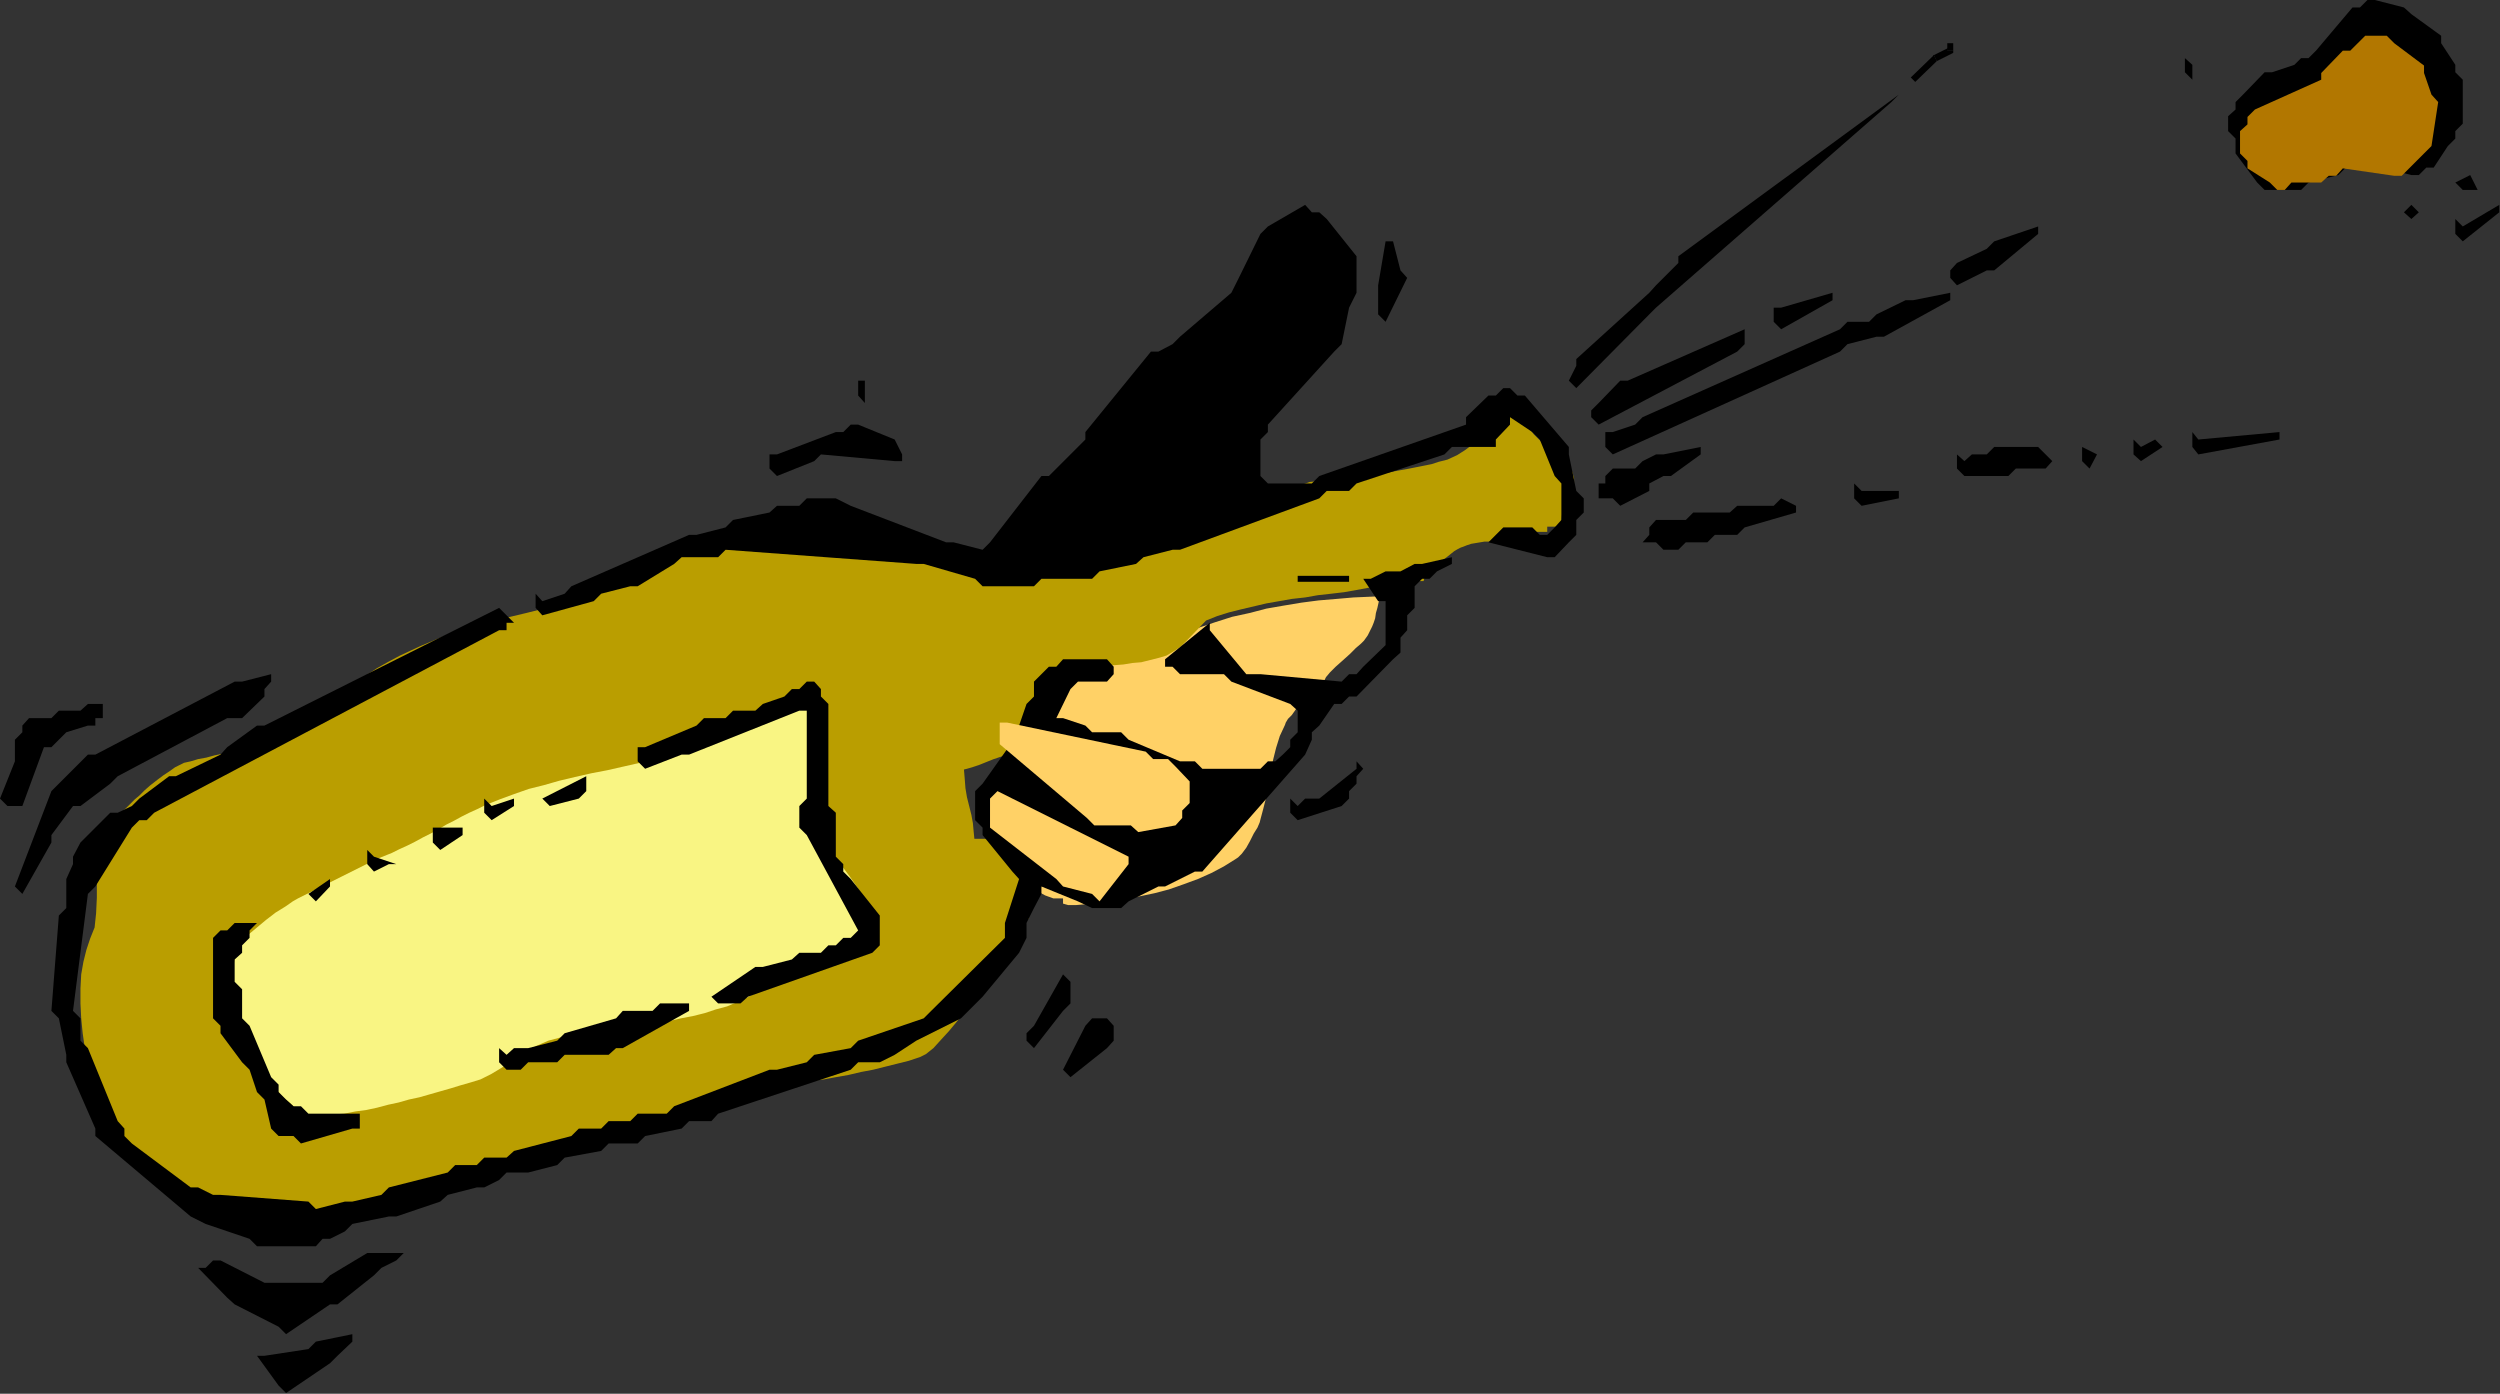 <?xml version="1.0" encoding="UTF-8" standalone="no"?>
<svg
   xmlns:dc="http://purl.org/dc/elements/1.1/"
   xmlns:cc="http://creativecommons.org/ns#"
   xmlns:rdf="http://www.w3.org/1999/02/22-rdf-syntax-ns#"
   xmlns:svg="http://www.w3.org/2000/svg"
   xmlns="http://www.w3.org/2000/svg"
   xmlns:sodipodi="http://sodipodi.sourceforge.net/DTD/sodipodi-0.dtd"
   xmlns:inkscape="http://www.inkscape.org/namespaces/inkscape"
   version="1.0"
   width="85.242mm"
   height="47.523mm"
   id="svg107"
   sodipodi:docname="AD003524.WMF">
  <rect width="100%" height="100%" fill="#333333" stroke="none"/>
  <sodipodi:namedview
     pagecolor="#ffffff"
     bordercolor="#666666"
     borderopacity="1"
     objecttolerance="10"
     gridtolerance="10"
     guidetolerance="10"
     inkscape:pageopacity="0"
     inkscape:pageshadow="2"
     inkscape:window-width="640"
     inkscape:window-height="480"
     id="namedview109" />
  <defs
     id="defs3">
    <pattern
       id="WMFhbasepattern"
       patternUnits="userSpaceOnUse"
       width="6"
       height="6"
       x="0"
       y="0" />
  </defs>
  <path
     style="fill:#ffd166;fill-rule:evenodd;fill-opacity:1;stroke:none;"
     d="  M 180.864,76.8   L 178.848,76.8   L 176.64,76.896   L 174.432,76.992   L 172.224,77.184   L 169.92,77.376   L 167.712,77.664   L 165.408,78.048   L 163.2,78.432   L 160.992,79.008   L 158.784,79.488   L 156.672,80.16   L 154.656,80.832   L 152.736,81.6   L 151.008,82.464   L 149.376,83.424   L 147.84,84.48   L 147.168,84.864   L 146.304,85.152   L 145.344,85.248   L 144.192,85.344   L 143.04,85.44   L 141.984,85.44   L 141.024,85.536   L 140.16,85.728   L 138.624,86.496   L 137.088,87.84   L 135.552,89.568   L 134.112,91.392   L 132.768,93.408   L 131.52,95.424   L 130.656,97.152   L 129.984,98.592   L 129.6,99.36   L 129.12,100.32   L 128.544,101.376   L 127.968,102.624   L 127.488,103.872   L 127.2,105.216   L 127.2,106.656   L 127.488,108.096   L 127.872,109.152   L 128.64,110.304   L 129.696,111.552   L 130.848,112.704   L 132.192,113.76   L 133.44,114.72   L 134.688,115.392   L 135.744,115.776   L 136.992,115.776   L 136.992,116.448   L 137.664,116.64   L 138.624,116.64   L 139.776,116.544   L 141.12,116.352   L 142.464,116.16   L 143.616,115.968   L 144.576,115.872   L 145.248,115.776   L 146.976,115.488   L 148.8,115.104   L 150.624,114.624   L 152.544,113.952   L 154.368,113.28   L 156.096,112.512   L 157.728,111.648   L 159.264,110.688   L 159.552,110.496   L 160.032,110.016   L 160.608,109.248   L 161.088,108.384   L 161.568,107.424   L 162.048,106.656   L 162.336,105.984   L 162.432,105.6   L 162.816,104.16   L 163.2,102.624   L 163.488,101.088   L 163.776,99.456   L 164.064,97.92   L 164.448,96.384   L 164.928,94.848   L 165.6,93.408   L 165.696,93.12   L 165.984,92.64   L 166.464,92.16   L 166.944,91.488   L 167.328,90.912   L 167.808,90.336   L 168.096,89.856   L 168.192,89.568   L 168.48,88.992   L 169.248,88.416   L 170.016,87.84   L 170.688,87.648   L 170.88,87.264   L 171.36,86.688   L 172.128,85.92   L 172.992,85.152   L 173.952,84.288   L 174.72,83.52   L 175.392,82.944   L 175.776,82.56   L 176.256,81.888   L 176.544,81.312   L 176.832,80.736   L 177.024,80.256   L 177.216,79.68   L 177.312,79.008   L 177.504,78.336   L 177.696,77.472   L 177.696,77.376   L 177.888,77.088   L 178.08,76.8   L 178.368,76.416   L 178.752,76.128   L 179.328,76.128   L 180,76.32   L 180.864,76.8  z "
     id="path5" />
  <path
     style="fill:#ba9e00;fill-rule:evenodd;fill-opacity:1;stroke:none;"
     d="  M 193.632,53.856   L 192.864,54.624   L 192,55.392   L 191.04,56.256   L 189.984,57.12   L 188.832,57.984   L 187.776,58.656   L 186.528,59.232   L 185.376,59.52   L 184.512,59.808   L 183.552,60   L 182.592,60.192   L 181.632,60.384   L 180.576,60.576   L 179.52,60.768   L 178.368,60.96   L 177.312,61.056   L 176.16,61.248   L 175.104,61.344   L 173.952,61.44   L 172.896,61.632   L 171.84,61.728   L 170.784,61.824   L 169.728,62.016   L 168.768,62.112   L 167.712,62.496   L 166.56,62.976   L 165.312,63.648   L 164.064,64.416   L 162.912,65.184   L 161.76,65.952   L 160.704,66.624   L 159.936,67.2   L 158.784,67.68   L 157.344,68.064   L 155.616,68.448   L 153.888,68.736   L 152.064,69.024   L 150.432,69.312   L 148.992,69.504   L 147.84,69.792   L 146.88,70.08   L 145.92,70.368   L 144.96,70.752   L 144,71.04   L 143.04,71.424   L 142.08,71.808   L 141.12,72.096   L 140.16,72.384   L 139.104,72.672   L 138.048,72.96   L 136.8,73.152   L 135.456,73.248   L 134.016,73.344   L 132.576,73.344   L 131.136,73.344   L 129.696,73.248   L 128.16,73.152   L 126.72,72.96   L 125.28,72.768   L 123.84,72.576   L 122.496,72.384   L 121.248,72.192   L 120.192,71.904   L 119.136,71.712   L 118.272,71.424   L 117.312,71.136   L 116.256,70.752   L 115.104,70.368   L 113.952,69.984   L 112.704,69.6   L 111.456,69.216   L 110.208,68.832   L 108.864,68.544   L 107.616,68.256   L 106.368,67.968   L 105.12,67.776   L 103.872,67.68   L 102.816,67.584   L 101.664,67.68   L 100.704,67.872   L 99.84,68.064   L 98.88,68.352   L 97.824,68.544   L 96.768,68.832   L 95.712,69.12   L 94.56,69.408   L 93.408,69.696   L 92.256,69.984   L 91.104,70.272   L 89.952,70.56   L 88.8,70.944   L 87.744,71.328   L 86.784,71.712   L 85.824,72.096   L 84.96,72.48   L 84.192,72.96   L 82.56,74.016   L 80.928,74.88   L 79.2,75.648   L 77.376,76.32   L 75.552,76.992   L 73.632,77.568   L 71.712,78.048   L 69.696,78.528   L 67.776,79.008   L 65.76,79.488   L 63.744,79.968   L 61.824,80.544   L 59.904,81.12   L 57.984,81.696   L 56.064,82.464   L 54.24,83.232   L 52.992,83.808   L 51.552,84.48   L 50.112,85.248   L 48.576,86.112   L 47.136,87.072   L 45.792,87.936   L 44.544,88.8   L 43.488,89.568   L 43.488,90.24   L 42.624,90.336   L 41.856,90.528   L 41.28,90.912   L 40.704,91.296   L 40.128,91.68   L 39.648,92.16   L 39.072,92.544   L 38.4,92.832   L 37.44,93.12   L 36.384,93.6   L 35.328,94.08   L 34.272,94.752   L 33.12,95.328   L 32.064,95.904   L 31.008,96.384   L 30.048,96.672   L 29.472,96.864   L 28.608,97.152   L 27.648,97.344   L 26.592,97.632   L 25.536,97.824   L 24.576,98.112   L 23.712,98.304   L 23.136,98.592   L 22.56,98.88   L 21.888,99.36   L 21.024,99.936   L 20.256,100.512   L 19.392,101.184   L 18.624,101.856   L 17.952,102.528   L 17.376,103.008   L 14.208,106.176   L 13.248,107.616   L 12.768,109.44   L 12.48,111.456   L 12.48,113.568   L 12.48,115.68   L 12.384,117.696   L 12.192,119.52   L 11.616,120.96   L 11.136,122.4   L 10.752,123.936   L 10.464,125.568   L 10.368,127.392   L 10.368,129.312   L 10.464,131.232   L 10.656,133.152   L 10.944,135.168   L 11.232,137.088   L 11.712,139.008   L 12.192,140.928   L 12.768,142.656   L 13.44,144.384   L 14.016,145.824   L 14.784,147.264   L 15.456,148.416   L 18.624,150.912   L 19.488,151.584   L 20.448,152.256   L 21.408,152.832   L 22.464,153.312   L 23.616,153.792   L 24.672,154.272   L 25.824,154.656   L 26.976,155.04   L 28.128,155.328   L 29.28,155.616   L 30.432,155.808   L 31.584,156.096   L 32.736,156.288   L 33.792,156.384   L 34.848,156.576   L 35.808,156.672   L 36.672,156.672   L 37.824,156.768   L 39.168,156.864   L 40.608,156.96   L 42.048,156.96   L 43.392,156.96   L 44.544,156.864   L 45.408,156.672   L 46.368,156.384   L 47.328,156.096   L 48.288,155.808   L 49.248,155.424   L 50.112,155.04   L 51.072,154.752   L 52.032,154.464   L 52.992,154.176   L 53.76,154.08   L 54.528,153.792   L 55.296,153.312   L 56.16,152.832   L 57.024,152.448   L 57.792,151.968   L 58.56,151.68   L 59.328,151.584   L 60.768,151.296   L 62.208,150.912   L 63.648,150.432   L 65.088,149.856   L 66.528,149.376   L 67.968,148.8   L 69.408,148.224   L 70.848,147.744   L 72.096,147.36   L 73.536,147.072   L 74.976,146.88   L 76.512,146.688   L 77.952,146.496   L 79.296,146.208   L 80.544,145.728   L 81.6,145.152   L 81.6,144.576   L 82.944,144.48   L 84.384,144.192   L 86.016,143.712   L 87.648,143.232   L 89.28,142.656   L 90.912,142.176   L 92.352,141.696   L 93.696,141.408   L 95.136,141.024   L 96.672,140.736   L 98.208,140.448   L 99.744,140.16   L 101.28,139.872   L 102.912,139.584   L 104.544,139.296   L 106.176,139.104   L 107.712,138.816   L 109.344,138.528   L 110.976,138.144   L 112.512,137.856   L 114.048,137.472   L 115.584,137.088   L 117.12,136.704   L 118.56,136.224   L 119.328,135.84   L 120.288,135.072   L 121.248,134.016   L 122.304,132.864   L 123.264,131.712   L 124.224,130.464   L 124.992,129.408   L 125.568,128.544   L 125.856,128.064   L 126.24,127.392   L 126.624,126.72   L 127.104,125.952   L 127.584,125.28   L 128.064,124.608   L 128.448,123.936   L 128.736,123.456   L 129.12,122.784   L 129.504,122.016   L 129.792,121.344   L 130.176,120.672   L 130.56,120   L 131.04,119.424   L 131.712,118.848   L 132.576,118.368   L 132.672,117.696   L 132.864,117.024   L 133.152,116.448   L 133.536,115.776   L 133.824,115.2   L 134.112,114.624   L 134.304,113.952   L 134.4,113.28   L 133.728,112.896   L 132.864,112.416   L 132.096,111.744   L 131.232,110.976   L 130.272,110.112   L 129.408,109.344   L 128.448,108.672   L 127.488,108.096   L 125.568,108.096   L 125.472,107.136   L 125.376,106.08   L 125.184,105.024   L 124.896,103.872   L 124.608,102.72   L 124.416,101.568   L 124.32,100.32   L 124.224,99.168   L 124.608,99.072   L 125.28,98.88   L 126.144,98.592   L 127.104,98.208   L 128.064,97.824   L 128.928,97.536   L 129.6,97.344   L 129.984,97.248   L 130.08,96.48   L 130.464,95.712   L 130.944,94.848   L 131.616,93.984   L 132.192,93.12   L 132.672,92.16   L 133.056,91.2   L 133.152,90.24   L 134.112,89.952   L 134.4,89.184   L 134.496,88.32   L 135.072,87.648   L 136.224,87.072   L 137.376,86.688   L 138.528,86.4   L 139.776,86.112   L 141.024,86.016   L 142.272,85.824   L 143.52,85.728   L 144.768,85.632   L 145.92,85.44   L 147.072,85.344   L 148.224,85.056   L 149.376,84.768   L 150.336,84.48   L 151.296,83.904   L 152.16,83.328   L 152.928,82.56   L 155.424,79.968   L 156.864,79.392   L 158.4,78.912   L 159.936,78.528   L 161.568,78.144   L 163.2,77.76   L 164.832,77.472   L 166.464,77.184   L 168.192,76.992   L 169.824,76.704   L 171.552,76.512   L 173.184,76.32   L 174.816,76.032   L 176.352,75.744   L 177.888,75.552   L 179.424,75.264   L 180.864,74.88   L 183.456,74.88   L 183.648,74.208   L 184.128,73.44   L 184.8,72.672   L 185.376,72.384   L 185.664,72.288   L 186.048,72.096   L 186.432,71.808   L 186.912,71.424   L 187.392,71.04   L 187.872,70.752   L 188.256,70.56   L 188.544,70.464   L 189.024,70.272   L 189.6,70.08   L 190.176,69.984   L 190.752,69.888   L 191.328,69.792   L 191.904,69.792   L 192.48,69.792   L 192.96,69.792   L 193.248,69.696   L 193.632,69.6   L 194.112,69.408   L 194.688,69.12   L 195.168,68.928   L 195.744,68.736   L 196.32,68.64   L 196.8,68.544   L 199.392,68.544   L 199.392,67.872   L 200.64,67.872   L 201.216,67.2   L 201.312,66.048   L 201.696,65.088   L 202.08,64.224   L 202.56,63.36   L 202.848,62.592   L 202.848,61.632   L 202.56,60.672   L 201.888,59.52   L 201.312,58.944   L 200.448,58.368   L 199.488,57.6   L 198.528,56.832   L 197.664,55.968   L 196.896,55.008   L 196.32,54.144   L 196.128,53.184   L 195.552,52.992   L 194.88,52.8   L 194.208,52.896   L 193.632,53.856  z "
     id="path7" />
  <path
     style="fill:#f9f583;fill-rule:evenodd;fill-opacity:1;stroke:none;"
     d="  M 96.288,94.08   L 94.464,94.848   L 92.544,95.616   L 90.624,96.288   L 88.608,96.864   L 86.592,97.344   L 84.48,97.92   L 82.464,98.304   L 80.352,98.784   L 78.24,99.264   L 76.224,99.648   L 74.112,100.128   L 72.096,100.608   L 70.08,101.184   L 68.16,101.664   L 66.24,102.336   L 64.416,103.008   L 63.456,103.392   L 62.496,103.776   L 61.536,104.256   L 60.48,104.736   L 59.52,105.216   L 58.464,105.792   L 57.504,106.272   L 56.544,106.848   L 55.488,107.424   L 54.528,107.904   L 53.472,108.48   L 52.512,108.96   L 51.456,109.44   L 50.496,109.92   L 49.536,110.304   L 48.576,110.688   L 38.4,115.776   L 37.728,116.16   L 36.768,116.832   L 35.52,117.6   L 34.272,118.56   L 33.12,119.52   L 31.968,120.48   L 31.2,121.44   L 30.72,122.208   L 30.336,123.072   L 30.144,124.128   L 30.048,125.376   L 30.144,126.624   L 30.336,127.968   L 30.624,129.408   L 31.008,130.752   L 31.488,132.192   L 31.968,133.632   L 32.64,135.072   L 33.216,136.416   L 33.888,137.664   L 34.56,138.816   L 35.232,139.872   L 35.904,140.736   L 36.48,141.408   L 37.056,141.888   L 37.632,142.368   L 38.208,143.04   L 38.4,143.904   L 39.936,143.904   L 41.472,143.808   L 42.912,143.616   L 44.352,143.52   L 45.792,143.232   L 47.232,143.04   L 48.576,142.752   L 50.016,142.368   L 51.36,142.08   L 52.704,141.696   L 54.048,141.408   L 55.392,141.024   L 56.736,140.64   L 58.08,140.256   L 59.328,139.872   L 60.672,139.488   L 61.92,139.104   L 63.264,138.432   L 64.704,137.568   L 66.144,136.608   L 67.584,135.648   L 69.12,134.784   L 70.656,134.112   L 72.096,133.728   L 73.44,133.44   L 74.88,133.248   L 76.416,133.056   L 77.952,132.768   L 79.584,132.576   L 81.12,132.384   L 82.752,132.096   L 84.48,131.808   L 86.112,131.616   L 87.744,131.232   L 89.28,130.944   L 90.816,130.56   L 92.256,130.08   L 93.696,129.696   L 95.04,129.12   L 96.288,128.544   L 105.792,123.456   L 106.464,123.072   L 107.424,122.496   L 108.48,121.824   L 109.728,121.056   L 110.784,120.192   L 111.648,119.328   L 112.128,118.464   L 112.224,117.696   L 111.552,116.064   L 110.592,114.528   L 109.536,112.992   L 108.384,111.456   L 107.136,110.112   L 106.08,108.768   L 105.216,107.424   L 104.544,106.176   L 104.352,105.312   L 104.256,104.352   L 104.256,103.2   L 104.256,102.048   L 104.352,100.896   L 104.448,99.744   L 104.544,98.784   L 104.544,97.92   L 104.736,97.056   L 104.928,96.096   L 105.024,94.848   L 105.12,93.6   L 105.216,92.256   L 105.216,90.912   L 105.216,89.568   L 105.216,88.32   L 104.832,88.704   L 104.064,89.28   L 103.2,90.048   L 102.144,90.816   L 100.896,91.584   L 99.744,92.256   L 98.592,92.64   L 97.536,92.832   L 97.344,93.312   L 96.96,93.696   L 96.48,93.984   L 96.288,94.08  z "
     id="path9" />
  <path
     style="fill:#000000;fill-rule:evenodd;fill-opacity:1;stroke:none;"
     d="  M 35.904,178.56   L 33.12,174.72   L 34.08,174.72   L 39.744,173.856   L 40.704,172.896   L 45.408,171.936   L 45.408,172.896   L 43.488,174.72   L 42.528,175.68   L 36.864,179.52   L 35.904,178.56  z "
     id="path11" />
  <path
     style="fill:#000000;fill-rule:evenodd;fill-opacity:1;stroke:none;"
     d="  M 35.904,170.976   L 30.24,168.096   L 29.28,167.232   L 25.536,163.392   L 26.496,163.392   L 27.456,162.432   L 28.416,162.432   L 34.08,165.312   L 35.904,165.312   L 41.568,165.312   L 42.528,164.352   L 47.328,161.472   L 48.192,161.472   L 52.032,161.472   L 51.072,162.432   L 49.152,163.392   L 48.192,164.352   L 43.488,168.096   L 42.528,168.096   L 36.864,171.936   L 35.904,170.976  z "
     id="path13" />
  <path
     style="fill:#000000;fill-rule:evenodd;fill-opacity:1;stroke:none;"
     d="  M 32.16,159.648   L 26.496,157.728   L 24.576,156.768   L 12.288,146.4   L 12.288,145.44   L 8.544,136.896   L 8.544,135.936   L 7.584,131.232   L 6.624,130.272   L 7.584,117.984   L 8.544,117.024   L 8.544,113.28   L 9.408,111.36   L 9.408,110.4   L 10.368,108.576   L 14.208,104.736   L 15.168,104.736   L 16.992,103.872   L 17.952,102.912   L 21.792,100.032   L 22.656,100.032   L 28.416,97.248   L 29.28,96.288   L 33.12,93.504   L 34.08,93.504   L 64.32,78.336   L 65.28,79.296   L 66.24,80.256   L 65.28,80.256   L 65.28,81.216   L 64.32,81.216   L 19.872,104.736   L 18.912,105.696   L 17.952,105.696   L 16.992,106.656   L 12.288,114.24   L 11.328,115.2   L 9.408,130.272   L 10.368,131.232   L 10.368,134.112   L 11.328,135.072   L 15.168,144.48   L 16.032,145.44   L 16.032,146.4   L 16.992,147.36   L 24.576,153.024   L 25.536,153.024   L 27.456,153.984   L 28.416,153.984   L 39.744,154.848   L 40.704,155.808   L 44.448,154.848   L 45.408,154.848   L 49.152,153.984   L 50.112,153.024   L 57.696,151.104   L 58.656,150.144   L 61.44,150.144   L 62.4,149.184   L 65.28,149.184   L 66.24,148.32   L 73.632,146.4   L 74.592,145.44   L 77.472,145.44   L 78.432,144.48   L 81.216,144.48   L 82.176,143.52   L 85.92,143.52   L 86.88,142.56   L 99.168,137.856   L 100.128,137.856   L 103.968,136.896   L 104.928,135.936   L 109.632,135.072   L 110.592,134.112   L 119.04,131.232   L 120,130.272   L 129.504,120.864   L 129.504,118.944   L 131.328,113.28   L 130.464,112.32   L 126.624,107.616   L 126.624,106.656   L 125.664,105.696   L 125.664,104.736   L 125.664,101.952   L 126.624,100.992   L 131.328,94.368   L 131.328,93.504   L 132.288,90.72   L 133.248,89.76   L 133.248,87.84   L 134.208,86.88   L 135.168,85.92   L 136.128,85.92   L 136.992,84.96   L 137.952,84.96   L 142.656,84.96   L 143.52,85.92   L 143.52,86.88   L 142.656,87.84   L 138.912,87.84   L 137.952,88.8   L 136.128,92.544   L 136.992,92.544   L 139.872,93.504   L 140.736,94.368   L 144.48,94.368   L 145.44,95.328   L 152.064,98.112   L 153.984,98.112   L 154.944,99.072   L 155.904,99.072   L 162.432,99.072   L 163.392,98.112   L 164.352,98.112   L 165.312,97.248   L 166.272,96.288   L 166.272,95.328   L 167.232,94.368   L 167.232,92.544   L 167.232,91.584   L 166.272,90.72   L 158.688,87.84   L 157.728,86.88   L 152.064,86.88   L 151.104,85.92   L 150.144,85.92   L 150.144,84.96   L 155.904,80.256   L 155.904,81.216   L 160.608,86.88   L 162.432,86.88   L 172.896,87.84   L 173.856,86.88   L 174.816,86.88   L 175.68,85.92   L 178.56,83.136   L 178.56,82.176   L 178.56,77.472   L 177.6,77.472   L 175.68,74.592   L 176.64,74.592   L 178.56,73.632   L 180.48,73.632   L 182.304,72.672   L 183.264,72.672   L 187.104,71.808   L 187.104,72.672   L 185.184,73.632   L 184.224,74.592   L 183.264,74.592   L 182.304,75.552   L 182.304,78.336   L 181.344,79.296   L 181.344,81.216   L 180.48,82.176   L 180.48,84.096   L 179.52,84.96   L 174.816,89.76   L 173.856,89.76   L 172.896,90.72   L 171.936,90.72   L 170.016,93.504   L 169.056,94.368   L 169.056,95.328   L 168.192,97.248   L 154.944,112.32   L 153.984,112.32   L 150.144,114.24   L 149.28,114.24   L 145.44,116.16   L 144.48,117.024   L 140.736,117.024   L 138.912,116.16   L 134.208,114.24   L 134.208,115.2   L 133.248,117.024   L 132.288,118.944   L 132.288,120.864   L 131.328,122.784   L 126.624,128.448   L 126.624,128.448   L 123.84,131.232   L 123.84,131.232   L 118.08,134.112   L 118.08,134.112   L 115.296,135.936   L 113.376,136.896   L 110.592,136.896   L 109.632,137.856   L 92.544,143.52   L 91.68,144.48   L 88.8,144.48   L 87.84,145.44   L 83.136,146.4   L 82.176,147.36   L 78.432,147.36   L 77.472,148.32   L 72.768,149.184   L 71.808,150.144   L 68.064,151.104   L 67.104,151.104   L 65.28,151.104   L 64.32,152.064   L 62.4,153.024   L 61.44,153.024   L 57.696,153.984   L 56.736,154.848   L 51.072,156.768   L 50.112,156.768   L 45.408,157.728   L 44.448,158.688   L 42.528,159.648   L 41.568,159.648   L 40.704,160.608   L 39.744,160.608   L 33.12,160.608   L 32.16,159.648  z "
     id="path15" />
  <path
     style="fill:#000000;fill-rule:evenodd;fill-opacity:1;stroke:none;"
     d="  M 37.824,146.4   L 35.904,146.4   L 34.944,145.44   L 34.08,141.696   L 33.12,140.736   L 32.16,137.856   L 31.2,136.896   L 28.416,133.152   L 28.416,132.192   L 27.456,131.232   L 27.456,130.272   L 27.456,120.864   L 28.416,119.904   L 29.28,119.904   L 30.24,118.944   L 34.08,118.944   L 33.12,118.944   L 32.16,119.904   L 32.16,120.864   L 31.2,121.824   L 31.2,122.784   L 30.24,123.648   L 30.24,124.608   L 30.24,126.528   L 31.2,127.488   L 31.2,131.232   L 32.16,132.192   L 34.944,138.816   L 35.904,139.776   L 35.904,140.736   L 36.864,141.696   L 37.824,142.56   L 38.784,142.56   L 39.744,143.52   L 40.704,143.52   L 46.368,143.52   L 46.368,144.48   L 46.368,145.44   L 45.408,145.44   L 38.784,147.36   L 37.824,146.4  z "
     id="path17" />
  <path
     style="fill:#000000;fill-rule:evenodd;fill-opacity:1;stroke:none;"
     d="  M 136.992,137.856   L 139.872,132.192   L 140.736,131.232   L 142.656,131.232   L 143.52,132.192   L 143.52,134.112   L 142.656,135.072   L 137.952,138.816   L 136.992,137.856  z "
     id="path19" />
  <path
     style="fill:#000000;fill-rule:evenodd;fill-opacity:1;stroke:none;"
     d="  M 64.32,136.896   L 64.32,135.072   L 65.28,135.936   L 66.24,135.072   L 68.064,135.072   L 71.808,134.112   L 72.768,133.152   L 79.392,131.232   L 80.256,130.272   L 84.096,130.272   L 85.056,129.312   L 88.8,129.312   L 88.8,130.272   L 80.256,135.072   L 79.392,135.072   L 78.432,135.936   L 77.472,135.936   L 72.768,135.936   L 71.808,136.896   L 68.064,136.896   L 67.104,137.856   L 65.28,137.856   L 64.32,136.896  z "
     id="path21" />
  <path
     style="fill:#000000;fill-rule:evenodd;fill-opacity:1;stroke:none;"
     d="  M 132.288,134.112   L 132.288,133.152   L 133.248,132.192   L 136.992,125.568   L 137.952,126.528   L 137.952,129.312   L 136.992,130.272   L 133.248,135.072   L 132.288,134.112  z "
     id="path23" />
  <path
     style="fill:#000000;fill-rule:evenodd;fill-opacity:1;stroke:none;"
     d="  M 91.68,128.448   L 97.344,124.608   L 98.304,124.608   L 102.048,123.648   L 103.008,122.784   L 105.792,122.784   L 106.752,121.824   L 107.712,121.824   L 108.672,120.864   L 109.632,120.864   L 110.592,119.904   L 103.968,107.616   L 103.008,106.656   L 103.008,103.872   L 103.968,102.912   L 103.968,91.584   L 103.008,91.584   L 88.8,97.248   L 87.84,97.248   L 83.136,99.072   L 82.176,98.112   L 82.176,96.288   L 83.136,96.288   L 89.76,93.504   L 90.72,92.544   L 93.504,92.544   L 94.464,91.584   L 97.344,91.584   L 98.304,90.72   L 101.088,89.76   L 102.048,88.8   L 103.008,88.8   L 103.968,87.84   L 104.928,87.84   L 105.792,88.8   L 105.792,89.76   L 106.752,90.72   L 106.752,103.872   L 107.712,104.736   L 107.712,110.4   L 108.672,111.36   L 108.672,112.32   L 109.632,113.28   L 113.376,117.984   L 113.376,118.944   L 113.376,121.824   L 112.416,122.784   L 96.384,128.448   L 95.424,129.312   L 92.544,129.312   L 91.68,128.448  z "
     id="path25" />
  <path
     style="fill:#000000;fill-rule:evenodd;fill-opacity:1;stroke:none;"
     d="  M 39.744,115.2   L 42.528,113.28   L 42.528,114.24   L 40.704,116.16   L 39.744,115.2  z "
     id="path27" />
  <path
     style="fill:#ffd166;fill-rule:evenodd;fill-opacity:1;stroke:none;"
     d="  M 140.736,115.2   L 136.992,114.24   L 136.128,113.28   L 127.584,106.656   L 127.584,105.696   L 127.584,102.912   L 128.544,101.952   L 145.44,110.4   L 145.44,111.36   L 141.696,116.16   L 140.736,115.2  z "
     id="path29" />
  <path
     style="fill:#000000;fill-rule:evenodd;fill-opacity:1;stroke:none;"
     d="  M 158.688,115.2   L 159.648,116.16   L 158.688,115.2  z "
     id="path31" />
  <path
     style="fill:#000000;fill-rule:evenodd;fill-opacity:1;stroke:none;"
     d="  M 1.92,114.24   L 6.624,101.952   L 7.584,100.992   L 11.328,97.248   L 12.288,97.248   L 30.24,87.84   L 31.2,87.84   L 34.944,86.88   L 34.944,87.84   L 34.08,88.8   L 34.08,89.76   L 31.2,92.544   L 29.28,92.544   L 15.168,100.032   L 14.208,100.992   L 10.368,103.872   L 9.408,103.872   L 6.624,107.616   L 6.624,108.576   L 2.88,115.2   L 1.92,114.24  z "
     id="path33" />
  <path
     style="fill:#000000;fill-rule:evenodd;fill-opacity:1;stroke:none;"
     d="  M 47.328,111.36   L 47.328,109.536   L 48.192,110.4   L 51.072,111.36   L 50.112,111.36   L 48.192,112.32   L 47.328,111.36  z "
     id="path35" />
  <path
     style="fill:#ffd166;fill-rule:evenodd;fill-opacity:1;stroke:none;"
     d="  M 145.728,106.368   L 141.024,106.368   L 140.064,105.408   L 128.832,95.904   L 128.832,94.08   L 128.832,93.12   L 129.792,93.12   L 147.648,96.864   L 148.608,97.824   L 150.528,97.824   L 151.488,98.784   L 153.312,100.704   L 153.312,101.568   L 153.312,103.488   L 152.352,104.448   L 152.352,105.408   L 151.488,106.368   L 146.688,107.232   L 145.728,106.368  z "
     id="path37" />
  <path
     style="fill:#000000;fill-rule:evenodd;fill-opacity:1;stroke:none;"
     d="  M 55.776,108.576   L 55.776,106.656   L 56.736,106.656   L 59.616,106.656   L 59.616,107.616   L 56.736,109.536   L 55.776,108.576  z "
     id="path39" />
  <path
     style="fill:#000000;fill-rule:evenodd;fill-opacity:1;stroke:none;"
     d="  M 62.4,104.736   L 62.4,102.912   L 63.36,103.872   L 66.24,102.912   L 66.24,103.872   L 63.36,105.696   L 62.4,104.736  z "
     id="path41" />
  <path
     style="fill:#000000;fill-rule:evenodd;fill-opacity:1;stroke:none;"
     d="  M 166.272,104.736   L 166.272,102.912   L 167.232,103.872   L 168.192,102.912   L 170.016,102.912   L 174.816,99.072   L 174.816,98.112   L 175.68,99.072   L 174.816,100.032   L 174.816,100.992   L 173.856,101.952   L 173.856,102.912   L 172.896,103.872   L 167.232,105.696   L 166.272,104.736  z "
     id="path43" />
  <path
     style="fill:#000000;fill-rule:evenodd;fill-opacity:1;stroke:none;"
     d="  M 0,102.912   L 1.92,98.112   L 1.92,97.248   L 1.92,95.328   L 2.88,94.368   L 2.88,93.504   L 3.744,92.544   L 6.624,92.544   L 7.584,91.584   L 10.368,91.584   L 11.328,90.72   L 13.248,90.72   L 13.248,91.584   L 13.248,92.544   L 12.288,92.544   L 12.288,93.504   L 11.328,93.504   L 8.544,94.368   L 7.584,95.328   L 6.624,96.288   L 5.664,96.288   L 2.88,103.872   L 0.96,103.872   L 0.96,103.872   L 0,102.912  z "
     id="path45" />
  <path
     style="fill:#000000;fill-rule:evenodd;fill-opacity:1;stroke:none;"
     d="  M 69.888,102.912   L 75.552,100.032   L 75.552,100.992   L 75.552,101.952   L 74.592,102.912   L 70.848,103.872   L 69.888,102.912  z "
     id="path47" />
  <path
     style="fill:#000000;fill-rule:evenodd;fill-opacity:1;stroke:none;"
     d="  M 69.024,78.336   L 69.024,76.512   L 69.888,77.472   L 72.768,76.512   L 73.632,75.552   L 88.8,68.928   L 89.76,68.928   L 93.504,67.968   L 94.464,67.008   L 99.168,66.048   L 100.128,65.184   L 103.008,65.184   L 103.968,64.224   L 107.712,64.224   L 109.632,65.184   L 121.92,69.888   L 122.88,69.888   L 126.624,70.848   L 127.584,69.888   L 134.208,61.344   L 135.168,61.344   L 139.872,56.64   L 139.872,55.68   L 148.32,45.312   L 149.28,45.312   L 151.104,44.352   L 152.064,43.392   L 158.688,37.728   L 159.648,35.808   L 162.432,30.144   L 163.392,29.184   L 168.192,26.4   L 169.056,27.36   L 170.016,27.36   L 170.976,28.224   L 174.816,33.024   L 174.816,33.888   L 174.816,37.728   L 173.856,39.648   L 172.896,44.352   L 171.936,45.312   L 163.392,54.72   L 163.392,55.68   L 162.432,56.64   L 162.432,57.6   L 162.432,61.344   L 163.392,62.304   L 169.056,62.304   L 170.016,61.344   L 188.928,54.72   L 188.928,53.76   L 191.808,50.976   L 192.768,50.976   L 193.728,50.016   L 194.592,50.016   L 195.552,50.976   L 196.512,50.976   L 202.176,57.6   L 202.176,58.56   L 203.136,63.264   L 204.096,64.224   L 204.096,66.048   L 203.136,67.008   L 203.136,68.928   L 202.176,69.888   L 200.352,71.808   L 199.392,71.808   L 191.808,69.888   L 192.768,68.928   L 193.728,67.968   L 194.592,67.968   L 197.472,67.968   L 198.432,68.928   L 199.392,68.928   L 200.352,67.968   L 201.216,67.008   L 201.216,66.048   L 201.216,62.304   L 200.352,61.344   L 198.432,56.64   L 197.472,55.68   L 194.592,53.76   L 194.592,54.72   L 192.768,56.64   L 192.768,57.6   L 187.104,57.6   L 186.144,58.56   L 174.816,62.304   L 173.856,63.264   L 170.976,63.264   L 170.016,64.224   L 152.064,70.848   L 151.104,70.848   L 147.36,71.808   L 146.4,72.672   L 141.696,73.632   L 140.736,74.592   L 134.208,74.592   L 133.248,75.552   L 126.624,75.552   L 125.664,74.592   L 119.04,72.672   L 118.08,72.672   L 93.504,70.848   L 92.544,71.808   L 87.84,71.808   L 86.88,72.672   L 82.176,75.552   L 81.216,75.552   L 77.472,76.512   L 76.512,77.472   L 69.888,79.296   L 69.024,78.336  z "
     id="path49" />
  <path
     style="fill:#000000;fill-rule:evenodd;fill-opacity:1;stroke:none;"
     d="  M 213.408,69.888   L 211.68,69.888   L 212.544,68.928   L 212.544,67.968   L 213.408,67.008   L 217.248,67.008   L 218.208,66.048   L 222.912,66.048   L 223.872,65.184   L 228.576,65.184   L 229.536,64.224   L 231.456,65.184   L 231.456,66.048   L 224.832,67.968   L 223.872,68.928   L 220.992,68.928   L 220.032,69.888   L 217.248,69.888   L 216.288,70.848   L 214.368,70.848   L 213.408,69.888  z "
     id="path51" />
  <path
     style="fill:#000000;fill-rule:evenodd;fill-opacity:1;stroke:none;"
     d="  M 207.84,64.224   L 206.016,64.224   L 206.016,62.304   L 206.88,62.304   L 206.88,61.344   L 207.84,60.384   L 208.8,60.384   L 210.72,60.384   L 211.68,59.424   L 213.408,58.56   L 214.368,58.56   L 219.168,57.6   L 219.168,58.56   L 215.328,61.344   L 214.368,61.344   L 212.544,62.304   L 212.544,63.264   L 208.8,65.184   L 207.84,64.224  z "
     id="path53" />
  <path
     style="fill:#000000;fill-rule:evenodd;fill-opacity:1;stroke:none;"
     d="  M 238.944,64.224   L 238.944,62.304   L 239.904,63.264   L 244.704,63.264   L 244.704,64.224   L 239.904,65.184   L 238.944,64.224  z "
     id="path55" />
  <path
     style="fill:#000000;fill-rule:evenodd;fill-opacity:1;stroke:none;"
     d="  M 99.168,60.384   L 99.168,58.56   L 100.128,58.56   L 107.712,55.68   L 108.672,55.68   L 109.632,54.72   L 110.592,54.72   L 115.296,56.64   L 116.256,58.56   L 116.256,59.424   L 115.296,59.424   L 105.792,58.56   L 104.928,59.424   L 100.128,61.344   L 99.168,60.384  z "
     id="path57" />
  <path
     style="fill:#000000;fill-rule:evenodd;fill-opacity:1;stroke:none;"
     d="  M 252.192,60.384   L 252.192,58.56   L 253.152,59.424   L 254.112,58.56   L 256.032,58.56   L 256.992,57.6   L 257.856,57.6   L 262.656,57.6   L 263.616,58.56   L 264.48,59.424   L 263.616,60.384   L 259.776,60.384   L 258.816,61.344   L 253.152,61.344   L 252.192,60.384  z "
     id="path59" />
  <path
     style="fill:#000000;fill-rule:evenodd;fill-opacity:1;stroke:none;"
     d="  M 268.32,59.424   L 268.32,57.6   L 270.24,58.56   L 269.28,60.384   L 268.32,59.424  z "
     id="path61" />
  <path
     style="fill:#000000;fill-rule:evenodd;fill-opacity:1;stroke:none;"
     d="  M 274.944,58.56   L 274.944,56.64   L 275.904,57.6   L 277.728,56.64   L 278.688,57.6   L 275.904,59.424   L 274.944,58.56  z "
     id="path63" />
  <path
     style="fill:#000000;fill-rule:evenodd;fill-opacity:1;stroke:none;"
     d="  M 206.88,57.6   L 206.88,55.68   L 207.84,55.68   L 210.72,54.72   L 211.68,53.76   L 237.12,42.432   L 238.08,41.472   L 240.864,41.472   L 241.824,40.512   L 245.568,38.688   L 246.528,38.688   L 251.328,37.728   L 251.328,38.688   L 242.784,43.392   L 241.824,43.392   L 238.08,44.352   L 237.12,45.312   L 207.84,58.56   L 206.88,57.6  z "
     id="path65" />
  <path
     style="fill:#000000;fill-rule:evenodd;fill-opacity:1;stroke:none;"
     d="  M 282.528,57.6   L 282.528,55.68   L 283.296,56.64   L 293.76,55.68   L 293.76,56.64   L 283.296,58.56   L 282.528,57.6  z "
     id="path67" />
  <path
     style="fill:#000000;fill-rule:evenodd;fill-opacity:1;stroke:none;"
     d="  M 205.056,53.76   L 205.056,52.896   L 206.016,51.936   L 208.8,49.056   L 209.76,49.056   L 224.832,42.432   L 224.832,43.392   L 224.832,44.352   L 223.872,45.312   L 206.016,54.72   L 205.056,53.76  z "
     id="path69" />
  <path
     style="fill:#000000;fill-rule:evenodd;fill-opacity:1;stroke:none;"
     d="  M 110.592,50.976   L 110.592,49.056   L 111.456,49.056   L 111.456,51.936   L 110.592,50.976  z "
     id="path71" />
  <path
     style="fill:#000000;fill-rule:evenodd;fill-opacity:1;stroke:none;"
     d="  M 116.256,49.056   L 117.216,50.016   L 116.256,49.056  z "
     id="path73" />
  <path
     style="fill:#000000;fill-rule:evenodd;fill-opacity:1;stroke:none;"
     d="  M 202.176,49.056   L 203.136,47.136   L 203.136,46.272   L 212.544,37.728   L 213.408,36.768   L 216.288,33.888   L 216.288,33.024   L 244.704,12.192   L 243.744,13.152   L 213.408,39.648   L 212.544,40.512   L 203.136,50.016   L 202.176,49.056  z "
     id="path75" />
  <path
     style="fill:#000000;fill-rule:evenodd;fill-opacity:1;stroke:none;"
     d="  M 228.576,41.472   L 228.576,39.648   L 229.536,39.648   L 236.16,37.728   L 236.16,38.688   L 229.536,42.432   L 228.576,41.472  z "
     id="path77" />
  <path
     style="fill:#000000;fill-rule:evenodd;fill-opacity:1;stroke:none;"
     d="  M 177.6,40.512   L 177.6,37.728   L 177.6,36.768   L 178.56,31.104   L 179.52,31.104   L 180.48,34.848   L 181.344,35.808   L 178.56,41.472   L 177.6,40.512  z "
     id="path79" />
  <path
     style="fill:#000000;fill-rule:evenodd;fill-opacity:1;stroke:none;"
     d="  M 251.328,35.808   L 251.328,34.848   L 252.192,33.888   L 256.032,32.064   L 256.992,31.104   L 262.656,29.184   L 262.656,30.144   L 256.992,34.848   L 256.032,34.848   L 252.192,36.768   L 251.328,35.808  z "
     id="path81" />
  <path
     style="fill:#000000;fill-rule:evenodd;fill-opacity:1;stroke:none;"
     d="  M 181.344,33.024   L 182.304,33.888   L 181.344,33.024  z "
     id="path83" />
  <path
     style="fill:#000000;fill-rule:evenodd;fill-opacity:1;stroke:none;"
     d="  M 316.416,30.144   L 316.416,28.224   L 317.376,29.184   L 322.08,26.4   L 322.08,27.36   L 317.376,31.104   L 316.416,30.144  z "
     id="path85" />
  <path
     style="fill:#000000;fill-rule:evenodd;fill-opacity:1;stroke:none;"
     d="  M 309.792,27.36   L 310.752,26.4   L 311.712,27.36   L 310.752,28.224   L 309.792,27.36  z "
     id="path87" />
  <path
     style="fill:#000000;fill-rule:evenodd;fill-opacity:1;stroke:none;"
     d="  M 290.88,23.52   L 288.096,19.776   L 288.096,18.816   L 288.096,17.856   L 287.136,16.896   L 287.136,14.976   L 288.096,14.112   L 288.096,13.152   L 289.056,12.192   L 291.84,9.312   L 292.8,9.312   L 295.68,8.352   L 296.544,7.488   L 297.504,7.488   L 298.464,6.528   L 303.168,0.96   L 304.128,0.96   L 305.088,0   L 306.048,0   L 309.792,0.96   L 310.752,1.824   L 314.592,4.608   L 314.592,5.568   L 316.416,8.352   L 316.416,9.312   L 317.376,10.272   L 317.376,11.232   L 317.376,15.936   L 316.416,16.896   L 316.416,17.856   L 315.456,18.816   L 313.632,21.6   L 312.672,21.6   L 311.712,22.56   L 310.752,22.56   L 307.008,21.6   L 306.048,21.6   L 302.304,21.6   L 301.344,22.56   L 297.504,23.52   L 296.544,24.48   L 291.84,24.48   L 290.88,23.52  z "
     id="path89" />
  <path
     style="fill:#000000;fill-rule:evenodd;fill-opacity:1;stroke:none;"
     d="  M 316.416,23.52   L 318.336,22.56   L 319.296,24.48   L 317.376,24.48   L 316.416,23.52  z "
     id="path91" />
  <path
     style="fill:#b27700;fill-rule:evenodd;fill-opacity:1;stroke:none;"
     d="  M 292.512,23.52   L 289.632,21.696   L 289.632,20.736   L 288.672,19.776   L 288.672,18.816   L 288.672,16.896   L 289.632,16.032   L 289.632,15.072   L 290.592,14.112   L 299.136,10.272   L 299.136,9.408   L 301.92,6.528   L 302.88,6.528   L 304.8,4.608   L 306.72,4.608   L 307.584,4.608   L 308.544,5.568   L 312.384,8.448   L 312.384,9.408   L 313.344,12.192   L 314.208,13.152   L 313.344,18.816   L 312.384,19.776   L 309.504,22.656   L 308.544,22.656   L 301.92,21.696   L 301.056,22.656   L 300.096,22.656   L 299.136,23.52   L 295.296,23.52   L 294.432,24.48   L 293.472,24.48   L 292.512,23.52  z "
     id="path93" />
  <path
     style="fill:#000000;fill-rule:evenodd;fill-opacity:1;stroke:none;"
     d="  M 276.864,11.232   L 277.728,12.192   L 276.864,11.232  z "
     id="path95" />
  <path
     style="fill:#000000;fill-rule:evenodd;fill-opacity:1;stroke:none;"
     d="  M 281.568,9.312   L 281.568,7.488   L 282.528,8.352   L 282.528,10.272   L 281.568,9.312  z "
     id="path97" />
  <path
     style="fill:#000000;fill-rule:nonzero;fill-opacity:1;stroke:none;"
     d="  M 173.856,74.592   L 173.856,74.208   L 167.232,74.208   L 167.232,74.976   L 173.856,74.976   L 173.856,74.592  z "
     id="path99" />
  <path
     style="fill:#000000;fill-rule:nonzero;fill-opacity:1;stroke:none;"
     d="  M 249.216,7.104   L 249.12,7.2   L 246.24,9.984   L 246.816,10.56   L 249.696,7.776   L 249.6,7.872   L 249.216,7.104   L 249.12,7.104   L 249.12,7.2  z "
     id="path101" />
  <path
     style="fill:#000000;fill-rule:nonzero;fill-opacity:1;stroke:none;"
     d="  M 250.944,6.528   L 251.136,6.144   L 249.216,7.104   L 249.6,7.872   L 251.52,6.912   L 251.712,6.528   L 251.52,6.912   L 251.712,6.816   L 251.712,6.528  z "
     id="path103" />
  <path
     style="fill:#000000;fill-rule:nonzero;fill-opacity:1;stroke:none;"
     d="  M 251.328,5.568   L 250.944,5.568   L 250.944,6.528   L 251.712,6.528   L 251.712,5.568   L 251.328,5.568  z "
     id="path105" />
</svg>
